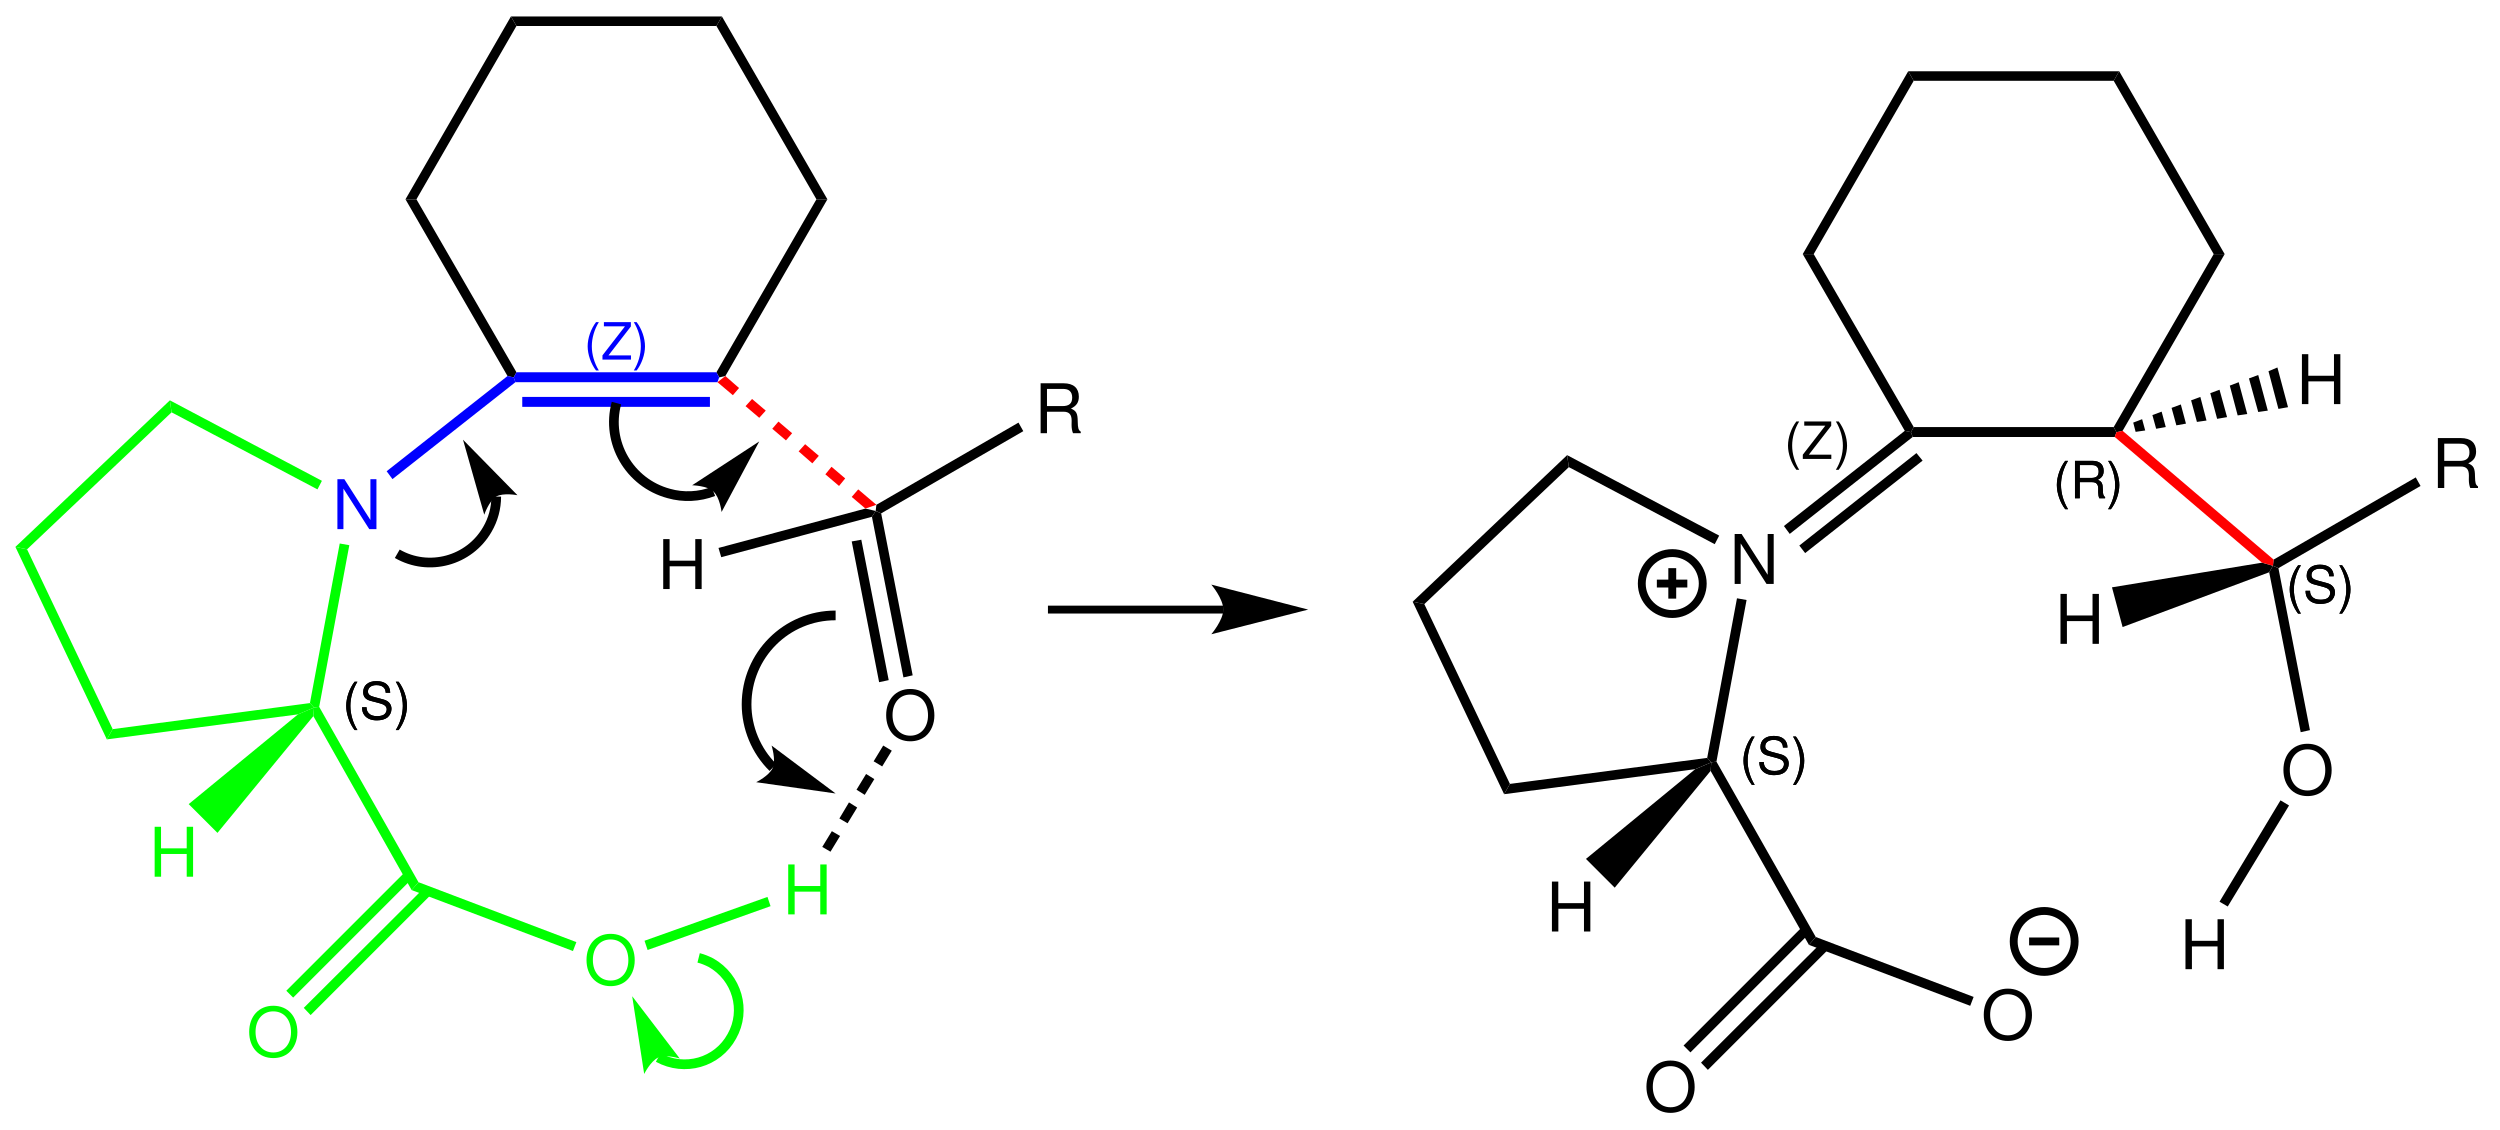 <?xml version="1.0" encoding="UTF-8"?>
<svg width="365pt" version="1.1" xmlns="http://www.w3.org/2000/svg" height="165pt" viewBox="0 0 365 165" xmlns:xlink="http://www.w3.org/1999/xlink">
 <defs>
  <clipPath id="Clip0">
   <path d="M0 0 L365 0 L365 165 L0 165 L0 0 Z" transform="translate(0, 0)"/>
  </clipPath>
 </defs>
 <g id="Background">
  <g id="Group1" clip-path="url(#Clip0)">
   <path style="fill:#000000; fill-rule:nonzero;stroke:none;" d="M0.801 1.399 L0 0 L30.8 0 L30 1.399 L0.801 1.399 Z" transform="translate(74.6, 2.4)"/>
   <path style="fill:#000000; fill-rule:nonzero;stroke:none;" d="M1.6 26.699 L0 26.699 L15.399 0 L16.2 1.399 L1.6 26.699 Z" transform="translate(59.2, 2.4)"/>
   <path style="fill:#000000; fill-rule:nonzero;stroke:none;" d="M16.2 25.25 L15.8 26 L14.899 25.801 L0 0 L1.6 0 L16.2 25.25 Z" transform="translate(59.2, 29.1)"/>
   <path style="fill:#000000; fill-rule:nonzero;stroke:none;" d="M14.6 0 L16.2 0 L1.3 25.801 L0.4 26 L0 25.25 L14.6 0 Z" transform="translate(104.6, 29.1)"/>
   <path style="fill:#000000; fill-rule:nonzero;stroke:none;" d="M0 1.399 L0.8 0 L16.2 26.699 L14.6 26.699 L0 1.399 Z" transform="translate(104.6, 2.4)"/>
   <path style="fill:#000000; fill-rule:evenodd;stroke:none;" d="M1.222 0 C0.472 0.983 0 2.348 0 3.526 C0 4.71 0.472 6.075 1.222 7.058 L1.635 7.058 C0.975 5.986 0.607 4.726 0.607 3.526 C0.607 2.333 0.975 1.066 1.635 0 L1.222 0 Z" transform="translate(50.548, 99.532)"/>
   <path style="fill:#000000; fill-rule:evenodd;stroke:none;" d="M4.109 1.696 C4.103 0.623 3.367 0 2.107 0 C0.907 0 0.165 0.616 0.165 1.606 C0.165 2.273 0.517 2.693 1.237 2.88 L2.595 3.241 C3.284 3.42 3.6 3.698 3.6 4.125 C3.6 4.418 3.442 4.718 3.21 4.883 C2.992 5.033 2.647 5.116 2.205 5.116 C1.612 5.116 1.207 4.973 0.944 4.658 C0.742 4.418 0.652 4.156 0.659 3.818 L0 3.818 C0.007 4.321 0.104 4.651 0.322 4.951 C0.697 5.46 1.327 5.731 2.159 5.731 C2.812 5.731 3.345 5.58 3.697 5.311 C4.064 5.018 4.297 4.531 4.297 4.058 C4.297 3.383 3.877 2.888 3.135 2.686 L1.762 2.318 C1.103 2.138 0.862 1.928 0.862 1.508 C0.862 0.953 1.35 0.585 2.085 0.585 C2.955 0.585 3.442 0.983 3.449 1.696 L4.109 1.696 Z" transform="translate(52.86, 99.442)"/>
   <path style="fill:#000000; fill-rule:evenodd;stroke:none;" d="M0.412 7.058 C1.162 6.075 1.635 4.71 1.635 3.533 C1.635 2.348 1.162 0.983 0.412 0 L0 0 C0.66 1.073 1.027 2.333 1.027 3.533 C1.027 4.726 0.66 5.993 0 7.058 L0.412 7.058 Z" transform="translate(57.785, 99.532)"/>
   <path style="fill:#000000; fill-rule:evenodd;stroke:none;" d="M1.222 0 C0.472 0.983 0 2.348 0 3.526 C0 4.71 0.472 6.075 1.222 7.058 L1.635 7.058 C0.975 5.986 0.607 4.726 0.607 3.526 C0.607 2.333 0.975 1.066 1.635 0 L1.222 0 Z" transform="translate(50.548, 99.532)"/>
   <path style="fill:#000000; fill-rule:evenodd;stroke:none;" d="M4.109 1.696 C4.103 0.623 3.367 0 2.107 0 C0.907 0 0.165 0.616 0.165 1.606 C0.165 2.273 0.517 2.693 1.237 2.88 L2.595 3.241 C3.284 3.42 3.6 3.698 3.6 4.125 C3.6 4.418 3.442 4.718 3.21 4.883 C2.992 5.033 2.647 5.116 2.205 5.116 C1.612 5.116 1.207 4.973 0.944 4.658 C0.742 4.418 0.652 4.156 0.659 3.818 L0 3.818 C0.007 4.321 0.104 4.651 0.322 4.951 C0.697 5.46 1.327 5.731 2.159 5.731 C2.812 5.731 3.345 5.58 3.697 5.311 C4.064 5.018 4.297 4.531 4.297 4.058 C4.297 3.383 3.877 2.888 3.135 2.686 L1.762 2.318 C1.103 2.138 0.862 1.928 0.862 1.508 C0.862 0.953 1.35 0.585 2.085 0.585 C2.955 0.585 3.442 0.983 3.449 1.696 L4.109 1.696 Z" transform="translate(52.86, 99.442)"/>
   <path style="fill:#000000; fill-rule:evenodd;stroke:none;" d="M0.412 7.058 C1.162 6.075 1.635 4.71 1.635 3.533 C1.635 2.348 1.162 0.983 0.412 0 L0 0 C0.66 1.073 1.027 2.333 1.027 3.533 C1.027 4.726 0.66 5.993 0 7.058 L0.412 7.058 Z" transform="translate(57.785, 99.532)"/>
   <path style="fill:#0000ff; fill-rule:evenodd;stroke:none;" d="M5.7 0 L4.82 0 L4.82 5.96 L1.01 0 L0 0 L0 7.29 L0.88 7.29 L0.88 1.38 L4.65 7.29 L5.7 7.29 L5.7 0 Z" transform="translate(49.26, 69.96)"/>
   <path style="fill:#00ff00; fill-rule:nonzero;stroke:none;" d="M4.35 0 L5.75 0.25 L1.35 23.85 L0.6 23.95 L0 23.3 L4.35 0 Z" transform="translate(45.25, 79.35)"/>
   <path style="fill:#00ff00; fill-rule:nonzero;stroke:none;" d="M15.35 25.6 L14.35 26.75 L0 1.35 L0.1 0.1 L0.85 0 L15.35 25.6 Z" transform="translate(45.75, 103.2)"/>
   <path style="fill:#00ff00; fill-rule:evenodd;stroke:none;" d="M3.51 0 C1.42 0 0 1.54 0 3.82 C0 6.1 1.42 7.64 3.521 7.64 C4.4 7.64 5.19 7.37 5.78 6.87 C6.57 6.2 7.04 5.07 7.04 3.88 C7.04 1.53 5.65 0 3.51 0 Z M3.51 0.82 C5.09 0.82 6.11 2.02 6.11 3.86 C6.11 5.62 5.061 6.82 3.521 6.82 C1.97 6.82 0.93 5.62 0.93 3.82 C0.93 2.02 1.97 0.82 3.51 0.82 Z" transform="translate(85.63, 136.34)"/>
   <path style="fill:#00ff00; fill-rule:nonzero;stroke:none;" d="M24.051 8.75 L23.551 10.05 L0 1.15 L1 0 L24.051 8.75 Z" transform="translate(60.1, 128.8)"/>
   <path style="fill:#00ff00; fill-rule:evenodd;stroke:none;" d="M4.68 3.97 L4.68 7.29 L5.61 7.29 L5.61 0 L4.68 0 L4.68 3.15 L0.93 3.15 L0.93 0 L0 0 L0 7.29 L0.94 7.29 L0.94 3.97 L4.68 3.97 Z" transform="translate(115.08, 126.21)"/>
   <path style="fill:#00ff00; fill-rule:nonzero;stroke:none;" d="M17.95 0 L18.4 1.35 L0.45 7.75 L0 6.4 L17.95 0 Z" transform="translate(94.1, 130.95)"/>
   <path style="fill:#000000; fill-rule:evenodd;stroke:none;" d="M3.51 0 C1.42 0 0 1.54 0 3.82 C0 6.1 1.42 7.64 3.52 7.64 C4.4 7.64 5.19 7.37 5.78 6.87 C6.57 6.2 7.04 5.07 7.04 3.88 C7.04 1.53 5.65 0 3.51 0 Z M3.51 0.82 C5.09 0.82 6.11 2.02 6.11 3.86 C6.11 5.62 5.06 6.82 3.52 6.82 C1.97 6.82 0.93 5.62 0.93 3.82 C0.93 2.02 1.97 0.82 3.51 0.82 Z" transform="translate(129.38, 100.59)"/>
   <path style="fill:#000000; fill-rule:nonzero;stroke:none;" d="M0 0.851 L0.55 0 L1.35 0.351 L5.95 24 L4.6 24.301 L0 0.851 Z" transform="translate(127.3, 74.6)"/>
   <path style="fill:#000000; fill-rule:nonzero;stroke:none;" d="M0 0.25 L1.4 0 L5.4 20.5 L4 20.8 L0 0.25 Z" transform="translate(124.35, 78.8)"/>
   <path style="fill:#0000ff; fill-rule:nonzero;stroke:none;" d="M0.25 1.45 L0 0.75 L0.4 0 L29.6 0 L30 0.75 L29.75 1.45 L0.25 1.45 Z" transform="translate(75, 54.35)"/>
   <path style="fill:#0000ff; fill-rule:nonzero;stroke:none;" d="M0 1.45 L0 0 L27.4 0 L27.4 1.45 L0 1.45 Z" transform="translate(76.25, 57.95)"/>
   <path style="fill:#0000ff; fill-rule:evenodd;stroke:none;" d="M1.222 0 C0.472 0.982 0 2.348 0 3.525 C0 4.71 0.472 6.075 1.222 7.058 L1.635 7.058 C0.975 5.985 0.607 4.726 0.607 3.525 C0.607 2.333 0.975 1.065 1.635 0 L1.222 0 Z" transform="translate(85.798, 47.032)"/>
   <path style="fill:#0000ff; fill-rule:evenodd;stroke:none;" d="M4.147 0 L0.21 0 L0.21 0.615 L3.285 0.615 L0 4.853 L0 5.468 L4.162 5.468 L4.162 4.853 L0.878 4.853 L4.147 0.63 L4.147 0 Z" transform="translate(87.96, 47.032)"/>
   <path style="fill:#0000ff; fill-rule:evenodd;stroke:none;" d="M0.412 7.058 C1.162 6.075 1.635 4.71 1.635 3.533 C1.635 2.348 1.162 0.982 0.412 0 L0 0 C0.66 1.073 1.027 2.333 1.027 3.533 C1.027 4.726 0.66 5.993 0 7.058 L0.412 7.058 Z" transform="translate(92.535, 47.032)"/>
   <path style="fill:#0000ff; fill-rule:nonzero;stroke:none;" d="M17.649 0 L18.55 0.199 L18.8 0.899 L0.85 15.05 L0 13.899 L17.649 0 Z" transform="translate(56.45, 54.9)"/>
   <path style="fill:#00ff00; fill-rule:nonzero;stroke:none;" d="M0.25 1.75 L0 0 L22.2 11.75 L21.55 13 L0.25 1.75 Z" transform="translate(24.8, 58.45)"/>
   <path style="fill:#00ff00; fill-rule:nonzero;stroke:none;" d="M1.7 21.75 L0 21.399 L22.55 0 L22.8 1.75 L1.7 21.75 Z" transform="translate(2.25, 58.45)"/>
   <path style="fill:#00ff00; fill-rule:nonzero;stroke:none;" d="M14.2 26.6 L13.35 28.1 L0 0 L1.7 0.351 L14.2 26.6 Z" transform="translate(2.25, 79.85)"/>
   <path style="fill:#00ff00; fill-rule:nonzero;stroke:none;" d="M29.65 0 L30.25 0.65 L27.9 1.65 L0 5.3 L0.851 3.8 L29.65 0 Z" transform="translate(15.6, 102.65)"/>
   <path style="fill:#00ff00; fill-rule:evenodd;stroke:none;" d="M3.51 0 C1.42 0 0 1.54 0 3.82 C0 6.1 1.42 7.64 3.521 7.64 C4.4 7.64 5.19 7.37 5.78 6.87 C6.57 6.2 7.04 5.07 7.04 3.88 C7.04 1.53 5.65 0 3.51 0 Z M3.51 0.82 C5.09 0.82 6.11 2.02 6.11 3.86 C6.11 5.62 5.061 6.82 3.521 6.82 C1.97 6.82 0.93 5.62 0.93 3.82 C0.93 2.02 1.97 0.82 3.51 0.82 Z" transform="translate(36.38, 146.84)"/>
   <path style="fill:#00ff00; fill-rule:nonzero;stroke:none;" d="M1 18.6 L0 17.55 L17.601 0 L18.601 1 L1 18.6 Z" transform="translate(44.35, 129.6)"/>
   <path style="fill:#00ff00; fill-rule:nonzero;stroke:none;" d="M1 18.4 L0 17.4 L17.4 0 L18.4 1 L1 18.4 Z" transform="translate(41.8, 127.25)"/>
   <path style="fill:#000000; fill-rule:evenodd;stroke:none;" d="M4.68 3.97 L4.68 7.29 L5.61 7.29 L5.61 0 L4.68 0 L4.68 3.15 L0.93 3.15 L0.93 0 L0 0 L0 7.29 L0.939 7.29 L0.939 3.97 L4.68 3.97 Z" transform="translate(96.83, 78.71)"/>
   <path style="fill:#000000; fill-rule:nonzero;stroke:none;" d="M0.4 7.1 L0 5.75 L21.45 0 L22.95 0.35 L22.4 1.2 L0.4 7.1 Z" transform="translate(104.9, 74.25)"/>
   <path style="fill:#000000; fill-rule:evenodd;stroke:none;" d="M0.93 4.15 L3.33 4.15 C4.16 4.15 4.53 4.55 4.53 5.45 L4.52 6.1 C4.52 6.55 4.6 6.99 4.73 7.29 L5.86 7.29 L5.86 7.059 C5.51 6.82 5.44 6.559 5.42 5.59 C5.41 4.39 5.22 4.03 4.43 3.69 C5.25 3.29 5.58 2.78 5.58 1.95 C5.58 0.69 4.79 0 3.36 0 L0 0 L0 7.29 L0.93 7.29 L0.93 4.15 Z M0.93 3.33 L0.93 0.82 L3.18 0.82 C3.7 0.82 4 0.9 4.23 1.1 C4.48 1.31 4.61 1.64 4.61 2.08 C4.61 2.94 4.17 3.33 3.18 3.33 L0.93 3.33 Z" transform="translate(151.93, 55.96)"/>
   <path style="fill:#000000; fill-rule:nonzero;stroke:none;" d="M20.85 0 L21.55 1.25 L0.8 13.25 L0 12.899 L0.1 12 L20.85 0 Z" transform="translate(127.85, 61.7)"/>
   <path style="fill:#00ff00; fill-rule:evenodd;stroke:none;" d="M4.68 3.97 L4.68 7.29 L5.61 7.29 L5.61 0 L4.68 0 L4.68 3.15 L0.93 3.15 L0.93 0 L0 0 L0 7.29 L0.939 7.29 L0.939 3.97 L4.68 3.97 Z" transform="translate(22.58, 120.71)"/>
   <path style="fill:#00ff00; fill-rule:nonzero;stroke:none;" d="M4.2 18.3 L0 14.1 L15.95 1 L18.3 0 L18.2 1.25 L4.2 18.3 Z" transform="translate(27.55, 103.3)"/>
   <path style="fill:#ff0000; fill-rule:nonzero;stroke:none;" d="M3.6 2.25 L2 2.8 L0 1.1 L0.95 0 L3.6 2.25 Z" transform="translate(124.35, 71.45)"/>
   <path style="fill:#ff0000; fill-rule:nonzero;stroke:none;" d="M2.9 1.699 L2 2.8 L0 1.1 L0.9 0 L2.9 1.699 Z" transform="translate(120.5, 68.15)"/>
   <path style="fill:#ff0000; fill-rule:nonzero;stroke:none;" d="M2.95 1.7 L2 2.801 L0 1.051 L0.95 0 L2.95 1.7 Z" transform="translate(116.6, 64.85)"/>
   <path style="fill:#ff0000; fill-rule:nonzero;stroke:none;" d="M2.9 1.7 L2 2.75 L0 1.05 L0.9 0 L2.9 1.7 Z" transform="translate(112.75, 61.55)"/>
   <path style="fill:#ff0000; fill-rule:nonzero;stroke:none;" d="M2.95 1.7 L2 2.75 L0 1.05 L0.95 0 L2.95 1.7 Z" transform="translate(108.85, 58.25)"/>
   <path style="fill:#ff0000; fill-rule:nonzero;stroke:none;" d="M3.15 1.75 L2.25 2.8 L0 0.899 L1.15 0 L3.15 1.75 Z" transform="translate(104.75, 54.9)"/>
   <path style="fill:#000000; fill-rule:nonzero;stroke:none;" d="M1.2 3 L0 2.3 L1.4 0 L2.6 0.7 L1.2 3 Z" transform="translate(120.05, 121.35)"/>
   <path style="fill:#000000; fill-rule:nonzero;stroke:none;" d="M1.2 3.05 L0 2.35 L1.4 0 L2.6 0.75 L1.2 3.05 Z" transform="translate(122.55, 117.15)"/>
   <path style="fill:#000000; fill-rule:nonzero;stroke:none;" d="M1.2 3.05 L0 2.3 L1.4 0 L2.6 0.75 L1.2 3.05 Z" transform="translate(125.05, 113)"/>
   <path style="fill:#000000; fill-rule:nonzero;stroke:none;" d="M1.25 3.05 L0 2.3 L1.4 0 L2.65 0.75 L1.25 3.05 Z" transform="translate(127.55, 108.85)"/>
   <path style="fill:none;stroke:#000000; stroke-width:1.417; stroke-linecap:butt; stroke-linejoin:miter; stroke-dasharray:none;" d="M14.45 0 C14.45 1.7 14 3.35 13.15 4.8 C10.5 9.4 4.6 11 0 8.35 " transform="translate(58, 72.5)"/>
   <path style="fill:#000000; fill-rule:nonzero;stroke:none;" d="M0 0 L3.101 10.95 C3.101 10.95 3.801 8.899 4.851 8.3 C5.851 7.7 7.95 8.1 7.95 8.1 L0 0 " transform="translate(67.6, 64.2)"/>
   <path style="fill:none;stroke:#000000; stroke-width:1.417; stroke-linecap:butt; stroke-linejoin:miter; stroke-dasharray:none;" d="M15.7 12.9 C13.65 13.7 11.3 13.801 9.2 13.2 C3.45 11.65 0 5.75 1.55 0 " transform="translate(88.45, 58.85)"/>
   <path style="fill:#000000; fill-rule:nonzero;stroke:none;" d="M9.8 0 L0 6.399 C0 6.399 2.2 6.45 3.1 7.3 C4.05 8.149 4.3 10.3 4.3 10.3 L9.8 0 " transform="translate(101.05, 64.45)"/>
   <path style="fill:none;stroke:#000000; stroke-width:1.417; stroke-linecap:butt; stroke-linejoin:miter; stroke-dasharray:none;" d="M3.85 22.2 C1.4 19.8 0 16.4 0 13 C0 5.801 5.8 0 13 0 " transform="translate(109, 89.85)"/>
   <path style="fill:#000000; fill-rule:nonzero;stroke:none;" d="M11.6 7 L2.25 0 C2.25 0 2.9 2.05 2.45 3.2 C1.95 4.4 0 5.35 0 5.35 L11.6 7 " transform="translate(110.4, 108.85)"/>
   <path style="fill:none;stroke:#00ff00; stroke-width:1.417; stroke-linecap:butt; stroke-linejoin:miter; stroke-dasharray:none;" d="M5.9 0 C6.5 0.15 7.1 0.4 7.7 0.7 C11.5 2.85 12.9 7.65 10.75 11.45 C8.65 15.3 3.851 16.65 0 14.55 " transform="translate(96.1, 139.85)"/>
   <path style="fill:#00ff00; fill-rule:nonzero;stroke:none;" d="M0 0 L1.75 11.35 C1.75 11.35 2.7 9.45 3.8 8.95 C4.95 8.45 6.95 9.1 6.95 9.1 L0 0 " transform="translate(92.3, 145.45)"/>
   <path style="fill:#000000; fill-rule:nonzero;stroke:none;" d="M0.8 1.399 L0 0 L30.8 0 L30 1.399 L0.8 1.399 Z" transform="translate(278.6, 10.4)"/>
   <path style="fill:#000000; fill-rule:nonzero;stroke:none;" d="M1.6 26.699 L0 26.699 L15.4 0 L16.2 1.399 L1.6 26.699 Z" transform="translate(263.2, 10.4)"/>
   <path style="fill:#000000; fill-rule:nonzero;stroke:none;" d="M16.2 25.25 L15.8 26 L14.9 25.801 L0 0 L1.6 0 L16.2 25.25 Z" transform="translate(263.2, 37.1)"/>
   <path style="fill:#000000; fill-rule:nonzero;stroke:none;" d="M14.6 0 L16.2 0 L1.3 25.801 L0.4 26 L0 25.25 L14.6 0 Z" transform="translate(308.6, 37.1)"/>
   <path style="fill:#000000; fill-rule:nonzero;stroke:none;" d="M0 1.399 L0.8 0 L16.2 26.699 L14.6 26.699 L0 1.399 Z" transform="translate(308.6, 10.4)"/>
   <path style="fill:#000000; fill-rule:evenodd;stroke:none;" d="M1.222 0 C0.472 0.983 0 2.348 0 3.526 C0 4.71 0.472 6.075 1.222 7.058 L1.635 7.058 C0.974 5.986 0.607 4.726 0.607 3.526 C0.607 2.333 0.974 1.066 1.635 0 L1.222 0 Z" transform="translate(254.548, 107.532)"/>
   <path style="fill:#000000; fill-rule:evenodd;stroke:none;" d="M4.11 1.696 C4.103 0.623 3.368 0 2.108 0 C0.908 0 0.165 0.616 0.165 1.606 C0.165 2.273 0.518 2.693 1.238 2.88 L2.595 3.241 C3.285 3.42 3.6 3.698 3.6 4.125 C3.6 4.418 3.443 4.718 3.21 4.883 C2.993 5.033 2.648 5.116 2.205 5.116 C1.613 5.116 1.207 4.973 0.945 4.658 C0.743 4.418 0.653 4.156 0.66 3.818 L0 3.818 C0.007 4.321 0.105 4.651 0.323 4.951 C0.698 5.46 1.328 5.731 2.16 5.731 C2.813 5.731 3.345 5.58 3.698 5.311 C4.065 5.018 4.297 4.531 4.297 4.058 C4.297 3.383 3.877 2.888 3.135 2.686 L1.762 2.318 C1.103 2.138 0.863 1.928 0.863 1.508 C0.863 0.953 1.35 0.585 2.085 0.585 C2.955 0.585 3.443 0.983 3.45 1.696 L4.11 1.696 Z" transform="translate(256.86, 107.442)"/>
   <path style="fill:#000000; fill-rule:evenodd;stroke:none;" d="M0.412 7.058 C1.162 6.075 1.635 4.71 1.635 3.533 C1.635 2.348 1.162 0.983 0.412 0 L0 0 C0.66 1.073 1.027 2.333 1.027 3.533 C1.027 4.726 0.66 5.993 0 7.058 L0.412 7.058 Z" transform="translate(261.785, 107.532)"/>
   <path style="fill:#000000; fill-rule:evenodd;stroke:none;" d="M1.222 0 C0.472 0.983 0 2.348 0 3.526 C0 4.71 0.472 6.075 1.222 7.058 L1.635 7.058 C0.974 5.986 0.607 4.726 0.607 3.526 C0.607 2.333 0.974 1.066 1.635 0 L1.222 0 Z" transform="translate(254.548, 107.532)"/>
   <path style="fill:#000000; fill-rule:evenodd;stroke:none;" d="M4.11 1.696 C4.103 0.623 3.368 0 2.108 0 C0.908 0 0.165 0.616 0.165 1.606 C0.165 2.273 0.518 2.693 1.238 2.88 L2.595 3.241 C3.285 3.42 3.6 3.698 3.6 4.125 C3.6 4.418 3.443 4.718 3.21 4.883 C2.993 5.033 2.648 5.116 2.205 5.116 C1.613 5.116 1.207 4.973 0.945 4.658 C0.743 4.418 0.653 4.156 0.66 3.818 L0 3.818 C0.007 4.321 0.105 4.651 0.323 4.951 C0.698 5.46 1.328 5.731 2.16 5.731 C2.813 5.731 3.345 5.58 3.698 5.311 C4.065 5.018 4.297 4.531 4.297 4.058 C4.297 3.383 3.877 2.888 3.135 2.686 L1.762 2.318 C1.103 2.138 0.863 1.928 0.863 1.508 C0.863 0.953 1.35 0.585 2.085 0.585 C2.955 0.585 3.443 0.983 3.45 1.696 L4.11 1.696 Z" transform="translate(256.86, 107.442)"/>
   <path style="fill:#000000; fill-rule:evenodd;stroke:none;" d="M0.412 7.058 C1.162 6.075 1.635 4.71 1.635 3.533 C1.635 2.348 1.162 0.983 0.412 0 L0 0 C0.66 1.073 1.027 2.333 1.027 3.533 C1.027 4.726 0.66 5.993 0 7.058 L0.412 7.058 Z" transform="translate(261.785, 107.532)"/>
   <path style="fill:#000000; fill-rule:evenodd;stroke:none;" d="M5.7 0 L4.82 0 L4.82 5.96 L1.01 0 L0 0 L0 7.29 L0.88 7.29 L0.88 1.38 L4.65 7.29 L5.7 7.29 L5.7 0 Z" transform="translate(253.26, 77.96)"/>
   <path style="fill:#000000; fill-rule:nonzero;stroke:none;" d="M4.35 0 L5.75 0.25 L1.35 23.85 L0.6 23.95 L0 23.3 L4.35 0 Z" transform="translate(249.25, 87.35)"/>
   <path style="fill:#000000; fill-rule:nonzero;stroke:none;" d="M15.35 25.6 L14.35 26.75 L0 1.35 L0.1 0.1 L0.85 0 L15.35 25.6 Z" transform="translate(249.75, 111.2)"/>
   <path style="fill:#000000; fill-rule:evenodd;stroke:none;" d="M3.51 0 C1.42 0 0 1.54 0 3.82 C0 6.1 1.42 7.64 3.52 7.64 C4.4 7.64 5.19 7.37 5.78 6.87 C6.57 6.2 7.04 5.07 7.04 3.88 C7.04 1.53 5.65 0 3.51 0 Z M3.51 0.82 C5.09 0.82 6.11 2.02 6.11 3.86 C6.11 5.62 5.06 6.82 3.52 6.82 C1.97 6.82 0.93 5.62 0.93 3.82 C0.93 2.02 1.97 0.82 3.51 0.82 Z" transform="translate(289.63, 144.34)"/>
   <path style="fill:#000000; fill-rule:nonzero;stroke:none;" d="M24.05 8.75 L23.55 10.05 L0 1.15 L1 0 L24.05 8.75 Z" transform="translate(264.1, 136.8)"/>
   <path style="fill:#000000; fill-rule:evenodd;stroke:none;" d="M4.68 3.97 L4.68 7.29 L5.61 7.29 L5.61 0 L4.68 0 L4.68 3.15 L0.93 3.15 L0.93 0 L0 0 L0 7.29 L0.94 7.29 L0.94 3.97 L4.68 3.97 Z" transform="translate(319.08, 134.21)"/>
   <path style="fill:#000000; fill-rule:evenodd;stroke:none;" d="M3.51 0 C1.42 0 0 1.54 0 3.82 C0 6.1 1.42 7.64 3.52 7.64 C4.4 7.64 5.19 7.37 5.78 6.87 C6.57 6.2 7.04 5.07 7.04 3.88 C7.04 1.53 5.65 0 3.51 0 Z M3.51 0.82 C5.09 0.82 6.11 2.02 6.11 3.86 C6.11 5.62 5.06 6.82 3.52 6.82 C1.97 6.82 0.93 5.62 0.93 3.82 C0.93 2.02 1.97 0.82 3.51 0.82 Z" transform="translate(333.38, 108.59)"/>
   <path style="fill:#000000; fill-rule:evenodd;stroke:none;" d="M1.222 0 C0.472 0.982 0 2.348 0 3.525 C0 4.71 0.472 6.075 1.222 7.058 L1.635 7.058 C0.974 5.985 0.607 4.726 0.607 3.525 C0.607 2.333 0.974 1.065 1.635 0 L1.222 0 Z" transform="translate(334.298, 82.532)"/>
   <path style="fill:#000000; fill-rule:evenodd;stroke:none;" d="M4.11 1.695 C4.103 0.623 3.368 0 2.108 0 C0.908 0 0.165 0.615 0.165 1.605 C0.165 2.272 0.518 2.692 1.238 2.88 L2.595 3.24 C3.285 3.42 3.6 3.697 3.6 4.125 C3.6 4.418 3.443 4.718 3.21 4.883 C2.993 5.032 2.648 5.115 2.205 5.115 C1.613 5.115 1.207 4.973 0.945 4.657 C0.743 4.418 0.653 4.155 0.66 3.817 L0 3.817 C0.007 4.32 0.105 4.65 0.323 4.95 C0.698 5.46 1.328 5.731 2.16 5.731 C2.813 5.731 3.345 5.58 3.698 5.311 C4.065 5.018 4.297 4.53 4.297 4.058 C4.297 3.383 3.877 2.888 3.135 2.686 L1.762 2.317 C1.103 2.138 0.863 1.928 0.863 1.508 C0.863 0.952 1.35 0.585 2.085 0.585 C2.955 0.585 3.443 0.982 3.45 1.695 L4.11 1.695 Z" transform="translate(336.61, 82.442)"/>
   <path style="fill:#000000; fill-rule:evenodd;stroke:none;" d="M0.412 7.058 C1.162 6.075 1.635 4.71 1.635 3.533 C1.635 2.348 1.162 0.982 0.412 0 L0 0 C0.66 1.073 1.027 2.333 1.027 3.533 C1.027 4.726 0.66 5.993 0 7.058 L0.412 7.058 Z" transform="translate(341.535, 82.532)"/>
   <path style="fill:#000000; fill-rule:evenodd;stroke:none;" d="M1.222 0 C0.472 0.982 0 2.348 0 3.525 C0 4.71 0.472 6.075 1.222 7.058 L1.635 7.058 C0.974 5.985 0.607 4.726 0.607 3.525 C0.607 2.333 0.974 1.065 1.635 0 L1.222 0 Z" transform="translate(334.298, 82.532)"/>
   <path style="fill:#000000; fill-rule:evenodd;stroke:none;" d="M4.11 1.695 C4.103 0.623 3.368 0 2.108 0 C0.908 0 0.165 0.615 0.165 1.605 C0.165 2.272 0.518 2.692 1.238 2.88 L2.595 3.24 C3.285 3.42 3.6 3.697 3.6 4.125 C3.6 4.418 3.443 4.718 3.21 4.883 C2.993 5.032 2.648 5.115 2.205 5.115 C1.613 5.115 1.207 4.973 0.945 4.657 C0.743 4.418 0.653 4.155 0.66 3.817 L0 3.817 C0.007 4.32 0.105 4.65 0.323 4.95 C0.698 5.46 1.328 5.731 2.16 5.731 C2.813 5.731 3.345 5.58 3.698 5.311 C4.065 5.018 4.297 4.53 4.297 4.058 C4.297 3.383 3.877 2.888 3.135 2.686 L1.762 2.317 C1.103 2.138 0.863 1.928 0.863 1.508 C0.863 0.952 1.35 0.585 2.085 0.585 C2.955 0.585 3.443 0.982 3.45 1.695 L4.11 1.695 Z" transform="translate(336.61, 82.442)"/>
   <path style="fill:#000000; fill-rule:evenodd;stroke:none;" d="M0.412 7.058 C1.162 6.075 1.635 4.71 1.635 3.533 C1.635 2.348 1.162 0.982 0.412 0 L0 0 C0.66 1.073 1.027 2.333 1.027 3.533 C1.027 4.726 0.66 5.993 0 7.058 L0.412 7.058 Z" transform="translate(341.535, 82.532)"/>
   <path style="fill:#000000; fill-rule:nonzero;stroke:none;" d="M0 0.95 L0.55 0 L1.35 0.351 L5.95 24 L4.6 24.3 L0 0.95 Z" transform="translate(331.3, 82.6)"/>
   <path style="fill:#000000; fill-rule:evenodd;stroke:none;" d="M1.222 0 C0.472 0.982 0 2.348 0 3.525 C0 4.71 0.472 6.075 1.222 7.058 L1.635 7.058 C0.974 5.985 0.607 4.726 0.607 3.525 C0.607 2.333 0.974 1.065 1.635 0 L1.222 0 Z" transform="translate(300.298, 67.282)"/>
   <path style="fill:#000000; fill-rule:evenodd;stroke:none;" d="M0.698 3.112 L2.498 3.112 C3.12 3.112 3.398 3.413 3.398 4.088 L3.391 4.575 C3.391 4.913 3.45 5.243 3.548 5.468 L4.396 5.468 L4.396 5.295 C4.133 5.115 4.08 4.92 4.066 4.192 C4.058 3.293 3.915 3.022 3.323 2.768 C3.938 2.468 4.186 2.085 4.186 1.463 C4.186 0.518 3.593 0 2.521 0 L0 0 L0 5.468 L0.698 5.468 L0.698 3.112 Z M0.698 2.498 L0.698 0.615 L2.385 0.615 C2.776 0.615 3 0.675 3.173 0.825 C3.361 0.982 3.458 1.23 3.458 1.561 C3.458 2.205 3.128 2.498 2.385 2.498 L0.698 2.498 Z" transform="translate(302.947, 67.282)"/>
   <path style="fill:#000000; fill-rule:evenodd;stroke:none;" d="M0.412 7.058 C1.162 6.075 1.635 4.71 1.635 3.533 C1.635 2.348 1.162 0.982 0.412 0 L0 0 C0.66 1.073 1.027 2.333 1.027 3.533 C1.027 4.726 0.66 5.993 0 7.058 L0.412 7.058 Z" transform="translate(307.785, 67.282)"/>
   <path style="fill:#000000; fill-rule:evenodd;stroke:none;" d="M1.222 0 C0.472 0.982 0 2.348 0 3.525 C0 4.71 0.472 6.075 1.222 7.058 L1.635 7.058 C0.974 5.985 0.607 4.726 0.607 3.525 C0.607 2.333 0.974 1.065 1.635 0 L1.222 0 Z" transform="translate(300.298, 67.282)"/>
   <path style="fill:#000000; fill-rule:evenodd;stroke:none;" d="M0.698 3.112 L2.498 3.112 C3.12 3.112 3.398 3.413 3.398 4.088 L3.391 4.575 C3.391 4.913 3.45 5.243 3.548 5.468 L4.396 5.468 L4.396 5.295 C4.133 5.115 4.08 4.92 4.066 4.192 C4.058 3.293 3.915 3.022 3.323 2.768 C3.938 2.468 4.186 2.085 4.186 1.463 C4.186 0.518 3.593 0 2.521 0 L0 0 L0 5.468 L0.698 5.468 L0.698 3.112 Z M0.698 2.498 L0.698 0.615 L2.385 0.615 C2.776 0.615 3 0.675 3.173 0.825 C3.361 0.982 3.458 1.23 3.458 1.561 C3.458 2.205 3.128 2.498 2.385 2.498 L0.698 2.498 Z" transform="translate(302.947, 67.282)"/>
   <path style="fill:#000000; fill-rule:evenodd;stroke:none;" d="M0.412 7.058 C1.162 6.075 1.635 4.71 1.635 3.533 C1.635 2.348 1.162 0.982 0.412 0 L0 0 C0.66 1.073 1.027 2.333 1.027 3.533 C1.027 4.726 0.66 5.993 0 7.058 L0.412 7.058 Z" transform="translate(307.785, 67.282)"/>
   <path style="fill:#000000; fill-rule:nonzero;stroke:none;" d="M0.25 1.45 L0 0.75 L0.4 0 L29.6 0 L30 0.75 L29.75 1.45 L0.25 1.45 Z" transform="translate(279, 62.35)"/>
   <path style="fill:#000000; fill-rule:nonzero;stroke:none;" d="M17.65 0 L18.55 0.199 L18.8 0.899 L0.85 15.05 L0 13.899 L17.65 0 Z" transform="translate(260.45, 62.9)"/>
   <path style="fill:#000000; fill-rule:nonzero;stroke:none;" d="M17.1 0 L18 1.1 L0.85 14.6 L0 13.5 L17.1 0 Z" transform="translate(262.7, 66.15)"/>
   <path style="fill:#000000; fill-rule:evenodd;stroke:none;" d="M1.222 0 C0.472 0.982 0 2.348 0 3.525 C0 4.71 0.472 6.075 1.222 7.058 L1.635 7.058 C0.974 5.985 0.607 4.726 0.607 3.525 C0.607 2.333 0.974 1.065 1.635 0 L1.222 0 Z" transform="translate(261.048, 61.532)"/>
   <path style="fill:#000000; fill-rule:evenodd;stroke:none;" d="M4.147 0 L0.21 0 L0.21 0.615 L3.285 0.615 L0 4.853 L0 5.468 L4.162 5.468 L4.162 4.853 L0.878 4.853 L4.147 0.63 L4.147 0 Z" transform="translate(263.21, 61.532)"/>
   <path style="fill:#000000; fill-rule:evenodd;stroke:none;" d="M0.412 7.058 C1.162 6.075 1.635 4.71 1.635 3.533 C1.635 2.348 1.162 0.982 0.412 0 L0 0 C0.66 1.073 1.027 2.333 1.027 3.533 C1.027 4.726 0.66 5.993 0 7.058 L0.412 7.058 Z" transform="translate(268.035, 61.532)"/>
   <path style="fill:#000000; fill-rule:nonzero;stroke:none;" d="M0.25 1.75 L0 0 L22.2 11.75 L21.55 13 L0.25 1.75 Z" transform="translate(228.8, 66.45)"/>
   <path style="fill:#000000; fill-rule:nonzero;stroke:none;" d="M1.7 21.75 L0 21.399 L22.55 0 L22.8 1.75 L1.7 21.75 Z" transform="translate(206.25, 66.45)"/>
   <path style="fill:#000000; fill-rule:nonzero;stroke:none;" d="M14.2 26.6 L13.35 28.1 L0 0 L1.7 0.351 L14.2 26.6 Z" transform="translate(206.25, 87.85)"/>
   <path style="fill:#000000; fill-rule:nonzero;stroke:none;" d="M29.65 0 L30.25 0.65 L27.9 1.65 L0 5.3 L0.85 3.8 L29.65 0 Z" transform="translate(219.6, 110.65)"/>
   <path style="fill:#000000; fill-rule:evenodd;stroke:none;" d="M3.51 0 C1.42 0 0 1.54 0 3.82 C0 6.1 1.42 7.64 3.52 7.64 C4.4 7.64 5.19 7.37 5.78 6.87 C6.57 6.2 7.04 5.07 7.04 3.88 C7.04 1.53 5.65 0 3.51 0 Z M3.51 0.82 C5.09 0.82 6.11 2.02 6.11 3.86 C6.11 5.62 5.06 6.82 3.52 6.82 C1.97 6.82 0.93 5.62 0.93 3.82 C0.93 2.02 1.97 0.82 3.51 0.82 Z" transform="translate(240.38, 154.84)"/>
   <path style="fill:#000000; fill-rule:nonzero;stroke:none;" d="M1 18.6 L0 17.55 L17.6 0 L18.6 1 L1 18.6 Z" transform="translate(248.35, 137.6)"/>
   <path style="fill:#000000; fill-rule:nonzero;stroke:none;" d="M1 18.4 L0 17.4 L17.4 0 L18.4 1 L1 18.4 Z" transform="translate(245.8, 135.25)"/>
   <path style="fill:#000000; fill-rule:evenodd;stroke:none;" d="M4.68 3.97 L4.68 7.29 L5.61 7.29 L5.61 0 L4.68 0 L4.68 3.15 L0.93 3.15 L0.93 0 L0 0 L0 7.29 L0.94 7.29 L0.94 3.97 L4.68 3.97 Z" transform="translate(300.83, 86.71)"/>
   <path style="fill:#000000; fill-rule:nonzero;stroke:none;" d="M1.55 9.399 L0 3.6 L21.9 0 L23.5 0.449 L22.95 1.399 L1.55 9.399 Z" transform="translate(308.35, 82.15)"/>
   <path style="fill:#000000; fill-rule:evenodd;stroke:none;" d="M0.93 4.15 L3.33 4.15 C4.16 4.15 4.53 4.55 4.53 5.45 L4.52 6.1 C4.52 6.55 4.6 6.99 4.73 7.29 L5.86 7.29 L5.86 7.059 C5.51 6.82 5.44 6.559 5.42 5.59 C5.41 4.39 5.22 4.03 4.43 3.69 C5.25 3.29 5.58 2.78 5.58 1.95 C5.58 0.69 4.79 0 3.36 0 L0 0 L0 7.29 L0.93 7.29 L0.93 4.15 Z M0.93 3.33 L0.93 0.82 L3.18 0.82 C3.7 0.82 4 0.9 4.23 1.1 C4.48 1.31 4.61 1.64 4.61 2.08 C4.61 2.94 4.17 3.33 3.18 3.33 L0.93 3.33 Z" transform="translate(355.93, 63.96)"/>
   <path style="fill:#000000; fill-rule:nonzero;stroke:none;" d="M20.85 0 L21.55 1.25 L0.8 13.25 L0 12.899 L0.1 12 L20.85 0 Z" transform="translate(331.85, 69.7)"/>
   <path style="fill:#000000; fill-rule:evenodd;stroke:none;" d="M4.68 3.97 L4.68 7.29 L5.61 7.29 L5.61 0 L4.68 0 L4.68 3.15 L0.93 3.15 L0.93 0 L0 0 L0 7.29 L0.94 7.29 L0.94 3.97 L4.68 3.97 Z" transform="translate(226.58, 128.71)"/>
   <path style="fill:#000000; fill-rule:nonzero;stroke:none;" d="M4.2 18.3 L0 14.1 L15.95 1 L18.3 0 L18.2 1.25 L4.2 18.3 Z" transform="translate(231.55, 111.3)"/>
   <path style="fill:#ff0000; fill-rule:nonzero;stroke:none;" d="M23.2 18.8 L23.1 19.699 L21.5 19.25 L0 0.899 L0.25 0.199 L1.15 0 L23.2 18.8 Z" transform="translate(308.75, 62.9)"/>
   <path style="fill:#000000; fill-rule:nonzero;stroke:none;" d="M8.9 0 L10.15 0.75 L1.2 15.5 L0 14.8 L8.9 0 Z" transform="translate(324.05, 116.85)"/>
   <path style="fill:none;stroke:#000000; stroke-width:1.15; stroke-linecap:butt; stroke-linejoin:miter; stroke-dasharray:none;" d="M8.9 4.45 C8.9 6.907 6.907 8.9 4.45 8.9 C1.993 8.9 0 6.907 0 4.45 C0 1.993 1.993 0 4.45 0 C6.907 0 8.9 1.993 8.9 4.45 Z" transform="translate(294, 133)"/>
   <path style="fill:none;stroke:#000000; stroke-width:1.15; stroke-linecap:butt; stroke-linejoin:miter; stroke-dasharray:none;" d="M0 0 L4.4 0 " transform="translate(296.25, 137.45)"/>
   <path style="fill:none;stroke:#000000; stroke-width:1.15; stroke-linecap:butt; stroke-linejoin:miter; stroke-dasharray:none;" d="M8.9 4.45 C8.9 6.907 6.907 8.9 4.45 8.9 C1.993 8.9 0 6.907 0 4.45 C0 1.993 1.993 0 4.45 0 C6.907 0 8.9 1.993 8.9 4.45 Z" transform="translate(239.7, 80.75)"/>
   <path style="fill:none;stroke:#000000; stroke-width:1.15; stroke-linecap:butt; stroke-linejoin:miter; stroke-dasharray:none;" d="M0 0 L4.45 0 " transform="translate(241.9, 85.2)"/>
   <path style="fill:none;stroke:#000000; stroke-width:1.15; stroke-linecap:butt; stroke-linejoin:miter; stroke-dasharray:none;" d="M0 0 L0 4.45 " transform="translate(244.15, 82.95)"/>
   <path style="fill:#000000; fill-rule:evenodd;stroke:none;" d="M4.68 3.97 L4.68 7.29 L5.61 7.29 L5.61 0 L4.68 0 L4.68 3.15 L0.93 3.15 L0.93 0 L0 0 L0 7.29 L0.94 7.29 L0.94 3.97 L4.68 3.97 Z" transform="translate(336.08, 51.71)"/>
   <path style="fill:#000000; fill-rule:nonzero;stroke:none;" d="M1.3 0 L2.85 5.8 L1.45 6.05 L0 0.55 L1.3 0 Z" transform="translate(331.2, 53.65)"/>
   <path style="fill:#000000; fill-rule:nonzero;stroke:none;" d="M1.35 0 L2.75 5.2 L1.35 5.4 L0 0.5 L1.35 0 Z" transform="translate(328.35, 54.75)"/>
   <path style="fill:#000000; fill-rule:nonzero;stroke:none;" d="M1.3 0 L2.55 4.65 L1.15 4.851 L0 0.5 L1.3 0 Z" transform="translate(325.55, 55.8)"/>
   <path style="fill:#000000; fill-rule:nonzero;stroke:none;" d="M1.35 0 L2.45 4 L1 4.25 L0 0.5 L1.35 0 Z" transform="translate(322.7, 56.9)"/>
   <path style="fill:#000000; fill-rule:nonzero;stroke:none;" d="M1.35 0 L2.25 3.45 L0.85 3.649 L0 0.5 L1.35 0 Z" transform="translate(319.9, 57.95)"/>
   <path style="fill:#000000; fill-rule:nonzero;stroke:none;" d="M1.35 0 L2.1 2.8 L0.7 3.05 L0 0.5 L1.35 0 Z" transform="translate(317.05, 59.05)"/>
   <path style="fill:#000000; fill-rule:nonzero;stroke:none;" d="M1.35 0 L1.95 2.25 L0.55 2.5 L0 0.5 L1.35 0 Z" transform="translate(314.25, 60.1)"/>
   <path style="fill:#000000; fill-rule:nonzero;stroke:none;" d="M1.3 0 L1.75 1.649 L0.35 1.85 L0 0.5 L1.3 0 Z" transform="translate(311.45, 61.2)"/>
   <path style="fill:none;stroke:#000000; stroke-width:1.15; stroke-linecap:butt; stroke-linejoin:miter; stroke-dasharray:none;" d="M25.65 0 L0 0 " transform="translate(153, 89)"/>
   <path style="fill:#000000; fill-rule:nonzero;stroke:none;" d="M14.15 3.65 L0 0 C0 0 1.75 2.051 1.75 3.65 C1.75 5.2 0 7.25 0 7.25 L14.15 3.65 " transform="translate(176.85, 85.35)"/>
  </g>
 </g>
</svg>
